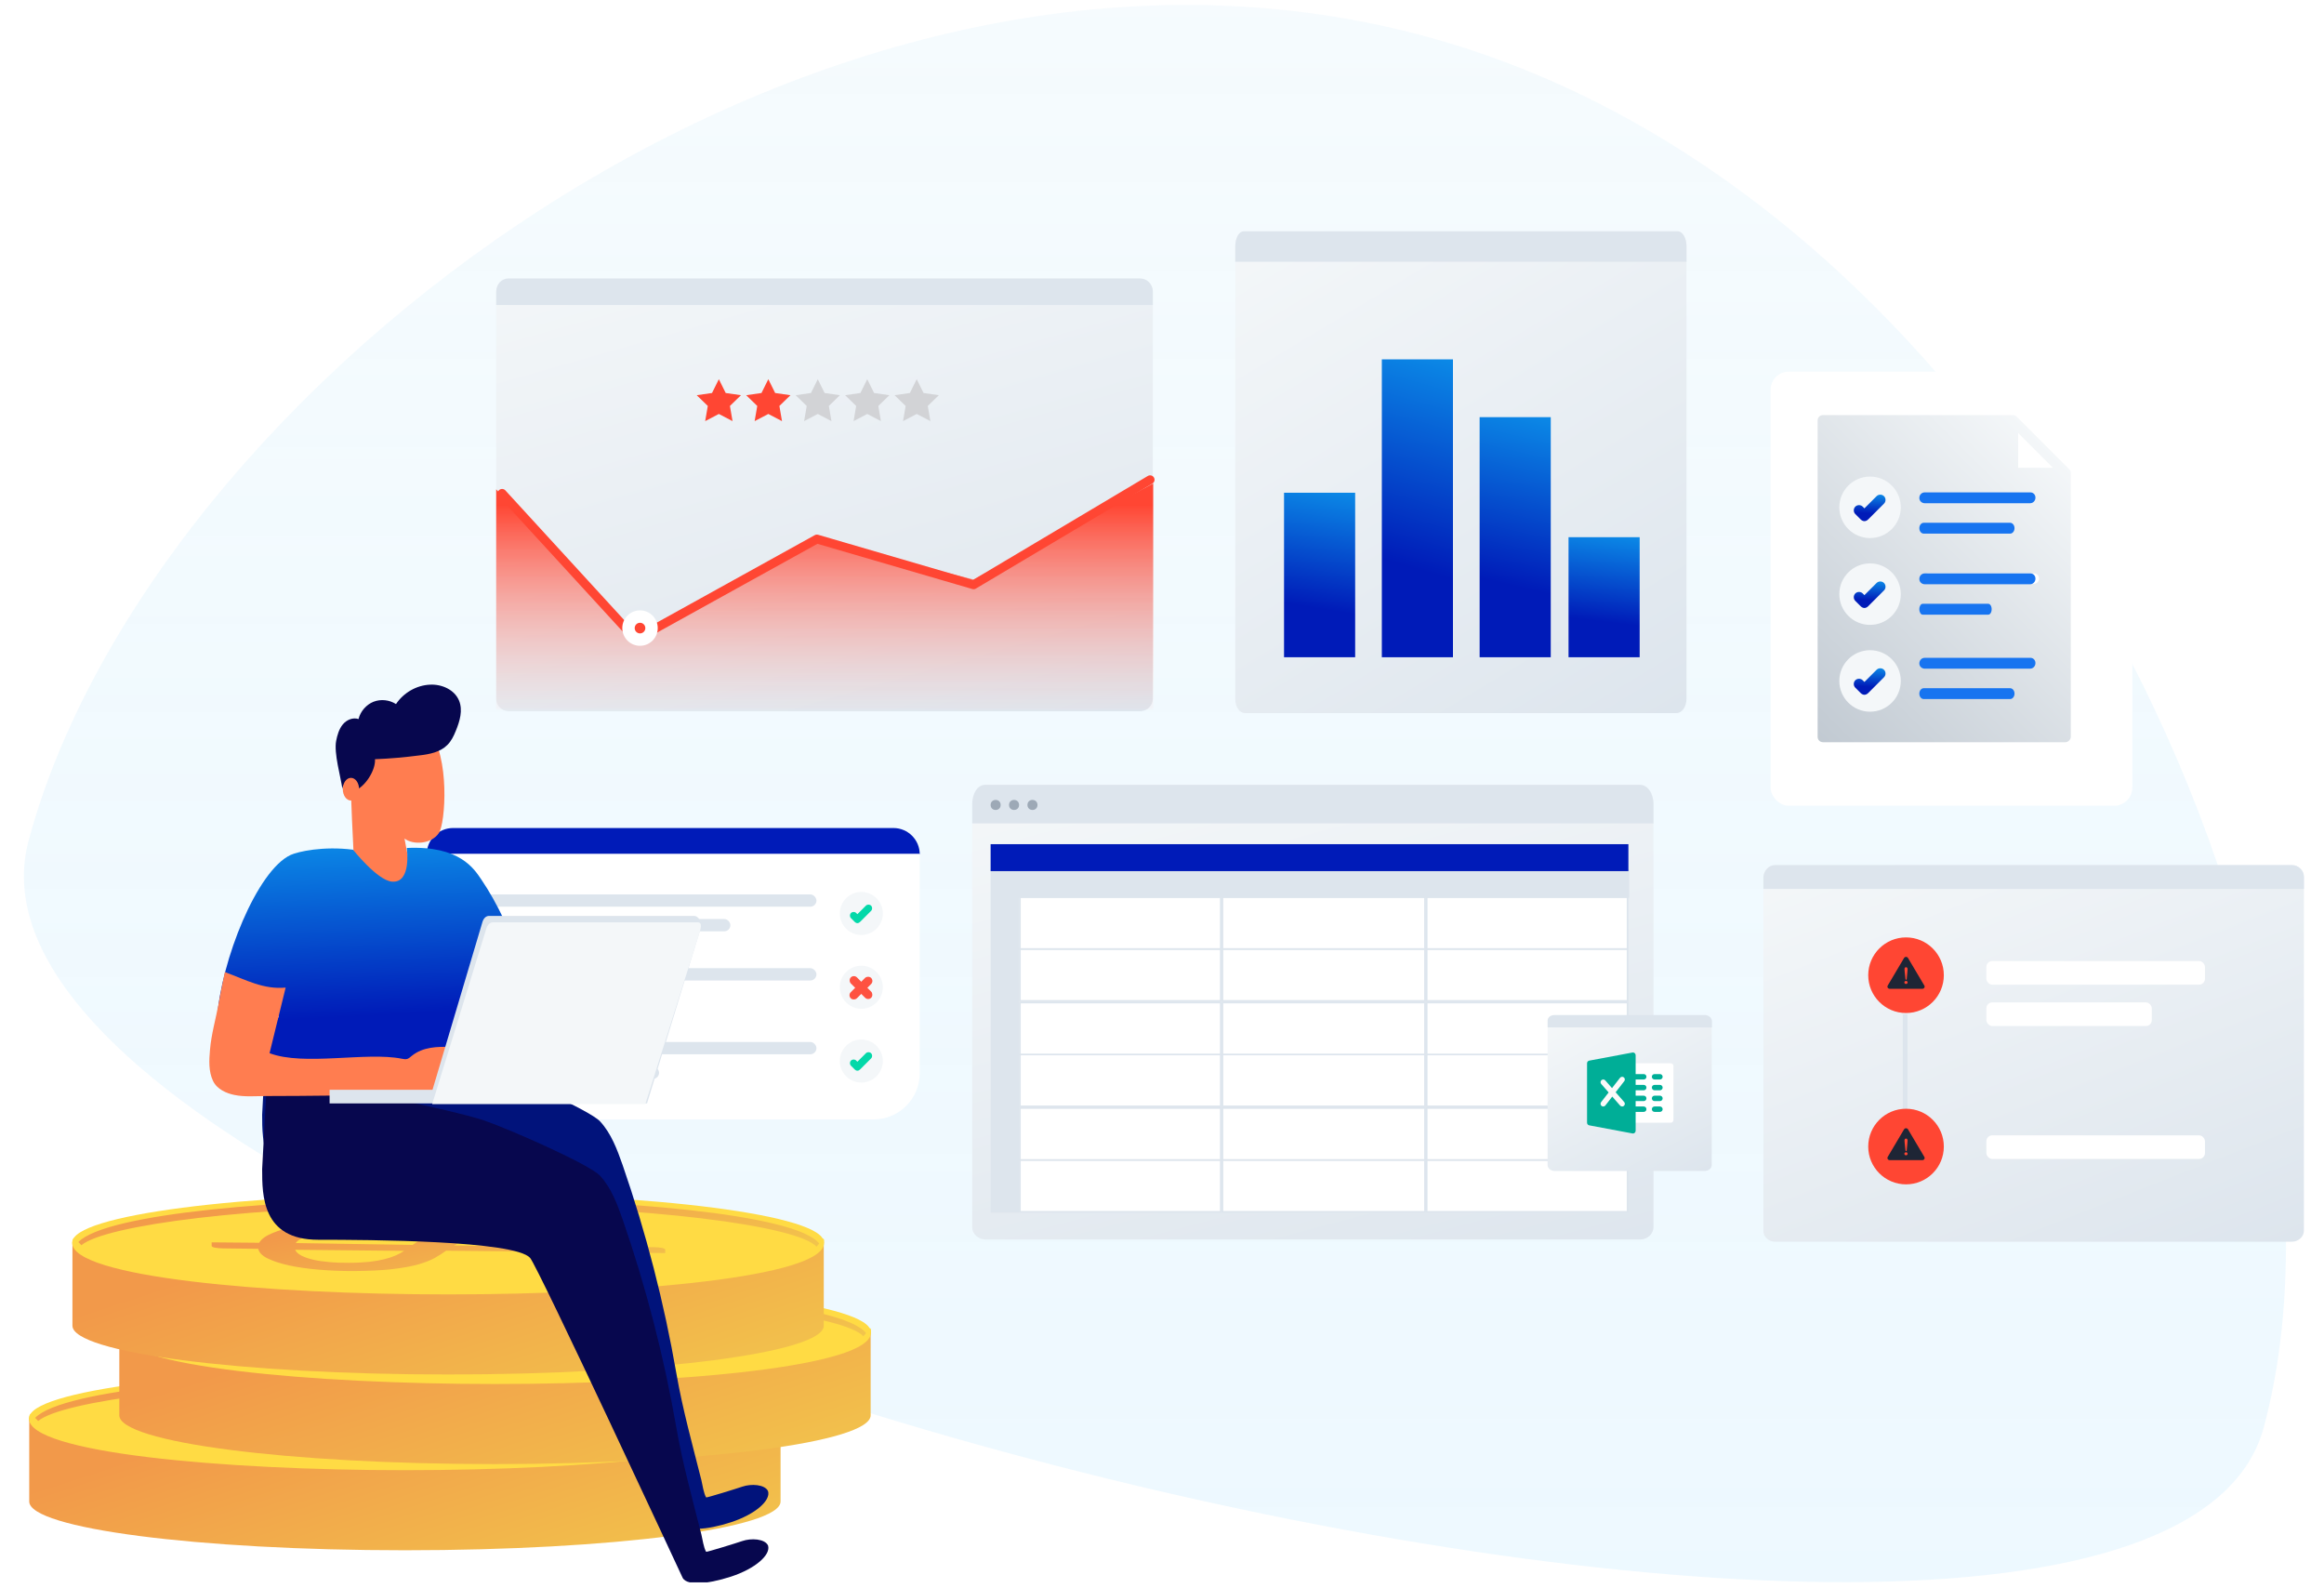<svg width="382" height="261" viewBox="0 0 382 261" fill="none" xmlns="http://www.w3.org/2000/svg">
<g clip-path="url(#clip0_3803_2071)">
<path opacity="0.7" fill-rule="evenodd" clip-rule="evenodd" d="M372.1 234.573C391.278 163.261 333.407 32.429 233.73 5.818C134.053 -20.793 24.681 63.86 4.715 138.101C-15.25 212.342 352.922 305.886 372.1 234.573Z" fill="url(#paint0_linear_3803_2071)"/>
<g clip-path="url(#clip1_3803_2071)">
<path d="M83.65 116.891H187.405C188.523 116.891 189.492 115.995 189.492 114.801V47.902C189.492 46.783 188.597 45.812 187.405 45.812H83.65C82.532 45.812 81.564 46.708 81.564 47.902V114.876C81.564 115.995 82.532 116.891 83.65 116.891Z" fill="url(#paint1_linear_3803_2071)"/>
<path d="M83.582 45.764H187.399C188.52 45.764 189.492 46.7 189.492 47.949V50.133H81.564V47.949C81.564 46.7 82.46 45.764 83.582 45.764Z" fill="#DDE5ED"/>
<path fill-rule="evenodd" clip-rule="evenodd" d="M118.16 68.033L115.912 69.21L116.341 66.717L114.522 64.951L117.036 64.588L118.16 62.32L119.284 64.588L121.798 64.951L119.979 66.717L120.409 69.21L118.16 68.033Z" fill="#FF4633"/>
<path fill-rule="evenodd" clip-rule="evenodd" d="M126.29 68.033L124.042 69.21L124.472 66.717L122.653 64.951L125.166 64.588L126.29 62.32L127.415 64.588L129.928 64.951L128.109 66.717L128.539 69.21L126.29 68.033Z" fill="#FF4633"/>
<path fill-rule="evenodd" clip-rule="evenodd" d="M134.421 68.033L132.173 69.21L132.602 66.717L130.783 64.951L133.297 64.588L134.421 62.32L135.545 64.588L138.059 64.951L136.24 66.717L136.669 69.21L134.421 68.033Z" fill="#D2D3D6"/>
<path fill-rule="evenodd" clip-rule="evenodd" d="M142.551 68.033L140.303 69.21L140.732 66.717L138.913 64.951L141.427 64.588L142.551 62.32L143.675 64.588L146.189 64.951L144.37 66.717L144.799 69.21L142.551 68.033Z" fill="#D2D3D6"/>
<path fill-rule="evenodd" clip-rule="evenodd" d="M150.681 68.033L148.433 69.21L148.862 66.717L147.043 64.951L149.557 64.588L150.681 62.32L151.806 64.588L154.319 64.951L152.5 66.717L152.93 69.21L150.681 68.033Z" fill="#D2D3D6"/>
<path fill-rule="evenodd" clip-rule="evenodd" d="M81.558 80.422L104.454 104.697L133.857 88.539L160.021 95.239L189.555 79.462V116.656H81.558L81.558 80.422Z" fill="url(#paint2_linear_3803_2071)"/>
<path d="M82.529 81.085L104.508 105.065L134.275 88.588L160.03 96.105L189.044 78.847" stroke="#FF4633" stroke-width="1.457" stroke-linecap="round" stroke-linejoin="round"/>
<g clip-path="url(#clip2_3803_2071)">
<circle cx="105.2" cy="103.224" r="2.913" fill="white"/>
<circle cx="105.2" cy="103.224" r="0.874" fill="#FF4633"/>
<mask id="mask0_3803_2071" style="mask-type:alpha" maskUnits="userSpaceOnUse" x="104" y="102" width="3" height="3">
<circle cx="105.2" cy="103.224" r="0.874" fill="white"/>
</mask>
<g mask="url(#mask0_3803_2071)">
</g>
</g>
</g>
<path d="M291.791 204.066H376.753C377.799 204.066 378.696 203.244 378.696 202.273V144.005C378.696 143.034 377.799 142.212 376.753 142.212H291.791C290.745 142.212 289.848 143.034 289.848 144.005V202.273C289.848 203.319 290.745 204.066 291.791 204.066Z" fill="url(#paint3_linear_3803_2071)"/>
<path d="M291.797 142.164H376.747C377.796 142.164 378.696 143.071 378.696 144.13V146.096H289.848V144.13C289.923 143.071 290.748 142.164 291.797 142.164Z" fill="#DDE5ED"/>
<g clip-path="url(#clip3_3803_2071)">
<rect x="326.504" y="157.942" width="35.928" height="3.884" rx="0.971" fill="white"/>
<rect x="326.504" y="186.587" width="35.928" height="3.884" rx="0.971" fill="white"/>
<rect x="326.504" y="164.74" width="27.188" height="3.884" rx="0.971" fill="white"/>
<path d="M313.152 166.681V183.188" stroke="#DDE5ED" stroke-width="0.777"/>
<circle cx="313.298" cy="160.273" r="6.214" fill="#FF4633"/>
<path fill-rule="evenodd" clip-rule="evenodd" d="M316.308 161.973L313.622 157.442C313.482 157.202 313.115 157.202 312.974 157.442L310.288 161.973C310.148 162.213 310.325 162.505 310.613 162.505L315.984 162.505C316.265 162.505 316.449 162.213 316.308 161.973L316.308 161.973ZM313.311 158.956C313.396 158.956 313.464 158.997 313.506 159.084C313.537 159.149 313.555 159.219 313.555 159.301C313.555 159.353 313.543 159.511 313.519 159.774L313.408 160.921C313.402 160.985 313.372 161.02 313.31 161.02C313.249 161.02 313.219 160.985 313.212 160.921L313.084 159.774C313.059 159.535 313.047 159.383 313.047 159.313C313.041 159.079 313.127 158.956 313.311 158.956H313.311ZM313.482 161.634C313.427 161.681 313.36 161.71 313.286 161.71C313.213 161.71 313.152 161.687 313.103 161.634C313.054 161.587 313.023 161.529 313.023 161.464C313.023 161.388 313.048 161.33 313.103 161.283C313.158 161.236 313.225 161.213 313.298 161.213C313.372 161.213 313.433 161.236 313.482 161.283C313.531 161.33 313.555 161.388 313.555 161.458C313.568 161.523 313.537 161.587 313.482 161.634Z" fill="#1E2535"/>
<mask id="mask1_3803_2071" style="mask-type:alpha" maskUnits="userSpaceOnUse" x="310" y="157" width="7" height="6">
<path fill-rule="evenodd" clip-rule="evenodd" d="M316.308 161.973L313.622 157.442C313.482 157.202 313.115 157.202 312.974 157.442L310.288 161.973C310.148 162.213 310.325 162.505 310.613 162.505L315.984 162.505C316.265 162.505 316.449 162.213 316.308 161.973L316.308 161.973ZM313.311 158.956C313.396 158.956 313.464 158.997 313.506 159.084C313.537 159.149 313.555 159.219 313.555 159.301C313.555 159.353 313.543 159.511 313.519 159.774L313.408 160.921C313.402 160.985 313.372 161.02 313.31 161.02C313.249 161.02 313.219 160.985 313.212 160.921L313.084 159.774C313.059 159.535 313.047 159.383 313.047 159.313C313.041 159.079 313.127 158.956 313.311 158.956H313.311ZM313.482 161.634C313.427 161.681 313.36 161.71 313.286 161.71C313.213 161.71 313.152 161.687 313.103 161.634C313.054 161.587 313.023 161.529 313.023 161.464C313.023 161.388 313.048 161.33 313.103 161.283C313.158 161.236 313.225 161.213 313.298 161.213C313.372 161.213 313.433 161.236 313.482 161.283C313.531 161.33 313.555 161.388 313.555 161.458C313.568 161.523 313.537 161.587 313.482 161.634Z" fill="white"/>
</mask>
<g mask="url(#mask1_3803_2071)">
</g>
<circle cx="313.298" cy="188.432" r="6.214" fill="#FF4633"/>
<path fill-rule="evenodd" clip-rule="evenodd" d="M316.308 190.133L313.622 185.601C313.482 185.362 313.115 185.362 312.974 185.601L310.288 190.133C310.148 190.373 310.325 190.665 310.613 190.665L315.984 190.665C316.265 190.665 316.449 190.373 316.308 190.133L316.308 190.133ZM313.311 187.116C313.396 187.116 313.464 187.157 313.506 187.244C313.537 187.309 313.555 187.379 313.555 187.461C313.555 187.513 313.543 187.671 313.519 187.934L313.408 189.081C313.402 189.145 313.372 189.18 313.31 189.18C313.249 189.18 313.219 189.145 313.212 189.081L313.084 187.934C313.059 187.695 313.047 187.543 313.047 187.473C313.041 187.239 313.127 187.116 313.311 187.116H313.311ZM313.482 189.794C313.427 189.841 313.36 189.87 313.286 189.87C313.213 189.87 313.152 189.847 313.103 189.794C313.054 189.747 313.023 189.688 313.023 189.624C313.023 189.548 313.048 189.49 313.103 189.443C313.158 189.396 313.225 189.373 313.298 189.373C313.372 189.373 313.433 189.396 313.482 189.443C313.531 189.49 313.555 189.548 313.555 189.618C313.568 189.683 313.537 189.747 313.482 189.794Z" fill="#1E2535"/>
<mask id="mask2_3803_2071" style="mask-type:alpha" maskUnits="userSpaceOnUse" x="310" y="185" width="7" height="6">
<path fill-rule="evenodd" clip-rule="evenodd" d="M316.308 190.133L313.622 185.601C313.482 185.362 313.115 185.362 312.974 185.601L310.288 190.133C310.148 190.373 310.325 190.665 310.613 190.665L315.984 190.665C316.265 190.665 316.449 190.373 316.308 190.133L316.308 190.133ZM313.311 187.116C313.396 187.116 313.464 187.157 313.506 187.244C313.537 187.309 313.555 187.379 313.555 187.461C313.555 187.513 313.543 187.671 313.519 187.934L313.408 189.081C313.402 189.145 313.372 189.18 313.31 189.18C313.249 189.18 313.219 189.145 313.212 189.081L313.084 187.934C313.059 187.695 313.047 187.543 313.047 187.473C313.041 187.239 313.127 187.116 313.311 187.116H313.311ZM313.482 189.794C313.427 189.841 313.36 189.87 313.286 189.87C313.213 189.87 313.152 189.847 313.103 189.794C313.054 189.747 313.023 189.688 313.023 189.624C313.023 189.548 313.048 189.49 313.103 189.443C313.158 189.396 313.225 189.373 313.298 189.373C313.372 189.373 313.433 189.396 313.482 189.443C313.531 189.49 313.555 189.548 313.555 189.618C313.568 189.683 313.537 189.747 313.482 189.794Z" fill="white"/>
</mask>
<g mask="url(#mask2_3803_2071)">
</g>
</g>
<path d="M204.662 117.194H275.589C276.462 117.194 277.211 116.142 277.211 114.899V40.307C277.211 39.064 276.462 38.012 275.589 38.012L204.662 38.012C203.788 38.012 203.04 39.064 203.04 40.307V114.899C203.04 116.238 203.788 117.194 204.662 117.194Z" fill="url(#paint4_linear_3803_2071)"/>
<rect x="211.059" y="80.98" width="11.691" height="27.035" fill="url(#paint5_linear_3803_2071)"/>
<rect x="227.134" y="59.06" width="11.691" height="48.956" fill="url(#paint6_linear_3803_2071)"/>
<rect x="243.209" y="68.559" width="11.691" height="39.457" fill="url(#paint7_linear_3803_2071)"/>
<rect x="257.823" y="88.287" width="11.691" height="19.729" fill="url(#paint8_linear_3803_2071)"/>
<path d="M204.427 38.012H275.772C276.543 38.012 277.211 39.086 277.211 40.517V43.023H203.04V40.517C203.04 39.086 203.656 38.012 204.427 38.012Z" fill="#DDE5ED"/>
<path d="M161.969 203.7H269.624C270.784 203.7 271.79 202.81 271.79 201.624V135.173H159.804V201.698C159.804 202.81 160.809 203.7 161.969 203.7Z" fill="url(#paint9_linear_3803_2071)"/>
<path d="M161.897 128.988H269.618C270.781 128.988 271.79 130.344 271.79 132.152V135.316H159.803V132.152C159.803 130.344 160.734 128.988 161.897 128.988Z" fill="#DDE5ED"/>
<circle cx="163.656" cy="132.29" r="0.825" fill="#9DA9B6"/>
<circle cx="166.682" cy="132.29" r="0.825" fill="#9DA9B6"/>
<circle cx="169.709" cy="132.29" r="0.825" fill="#9DA9B6"/>
<rect x="167.643" y="190.628" width="33.022" height="8.533" fill="white" stroke="#DDE5ED" stroke-width="0.271"/>
<rect x="200.937" y="190.628" width="33.297" height="8.533" fill="white" stroke="#DDE5ED" stroke-width="0.271"/>
<rect x="234.505" y="190.628" width="33.022" height="8.533" fill="white" stroke="#DDE5ED" stroke-width="0.271"/>
<rect x="167.643" y="182.098" width="33.022" height="8.533" fill="white" stroke="#DDE5ED" stroke-width="0.271"/>
<rect x="200.937" y="182.098" width="33.297" height="8.533" fill="white" stroke="#DDE5ED" stroke-width="0.271"/>
<rect x="234.505" y="182.098" width="33.022" height="8.533" fill="white" stroke="#DDE5ED" stroke-width="0.271"/>
<rect x="167.643" y="173.294" width="33.022" height="8.533" fill="white" stroke="#DDE5ED" stroke-width="0.271"/>
<rect x="200.937" y="173.294" width="33.297" height="8.533" fill="white" stroke="#DDE5ED" stroke-width="0.271"/>
<rect x="234.505" y="173.294" width="33.022" height="8.533" fill="white" stroke="#DDE5ED" stroke-width="0.271"/>
<rect x="167.643" y="164.764" width="33.022" height="8.533" fill="white" stroke="#DDE5ED" stroke-width="0.271"/>
<rect x="200.937" y="164.764" width="33.297" height="8.533" fill="white" stroke="#DDE5ED" stroke-width="0.271"/>
<rect x="234.505" y="164.764" width="33.022" height="8.533" fill="white" stroke="#DDE5ED" stroke-width="0.271"/>
<rect x="167.643" y="155.96" width="33.022" height="8.533" fill="white" stroke="#DDE5ED" stroke-width="0.271"/>
<rect x="200.937" y="155.96" width="33.297" height="8.533" fill="white" stroke="#DDE5ED" stroke-width="0.271"/>
<rect x="234.505" y="155.96" width="33.022" height="8.533" fill="white" stroke="#DDE5ED" stroke-width="0.271"/>
<rect x="167.644" y="147.43" width="33.022" height="8.533" fill="white" stroke="#DDE5ED" stroke-width="0.271"/>
<rect x="200.937" y="147.43" width="33.297" height="8.533" fill="white" stroke="#DDE5ED" stroke-width="0.271"/>
<rect x="234.505" y="147.43" width="33.022" height="8.533" fill="white" stroke="#DDE5ED" stroke-width="0.271"/>
<rect x="162.83" y="142.892" width="4.678" height="56.406" fill="#DDE5ED"/>
<rect x="267.8" y="142.892" width="4.678" height="104.832" transform="rotate(90 267.8 142.892)" fill="#DDE5ED"/>
<rect x="162.83" y="138.738" width="104.832" height="4.429" fill="#001BB8"/>
<path d="M255.521 192.442H280.222C280.835 192.442 281.36 192.004 281.36 191.487V168.996C281.36 168.478 280.835 168.04 280.222 168.04H255.521C254.908 168.04 254.383 168.478 254.383 168.996V191.487C254.383 192.004 254.908 192.442 255.521 192.442Z" fill="url(#paint10_linear_3803_2071)"/>
<path d="M255.489 166.82H280.25C280.868 166.82 281.398 167.289 281.398 167.837V168.854H254.385V167.837C254.341 167.25 254.827 166.82 255.489 166.82Z" fill="#DDE5ED"/>
<path d="M274.623 184.51H268.41C268.165 184.51 267.966 184.311 267.966 184.066C267.966 183.821 267.966 175.436 267.966 175.191C267.966 174.946 268.165 174.747 268.41 174.747H274.623C274.868 174.747 275.067 174.946 275.067 175.191V184.066C275.067 184.311 274.868 184.51 274.623 184.51Z" fill="white"/>
<path d="M270.185 177.409H268.41C268.165 177.409 267.967 177.21 267.967 176.965C267.967 176.72 268.165 176.521 268.41 176.521H270.185C270.43 176.521 270.629 176.72 270.629 176.965C270.629 177.21 270.43 177.409 270.185 177.409Z" fill="#00AE97"/>
<path d="M270.185 179.184H268.41C268.165 179.184 267.966 178.985 267.966 178.74C267.966 178.495 268.165 178.297 268.41 178.297H270.185C270.43 178.297 270.629 178.495 270.629 178.74C270.629 178.985 270.43 179.184 270.185 179.184Z" fill="#00AE97"/>
<path d="M270.185 180.959H268.41C268.165 180.959 267.966 180.76 267.966 180.515C267.966 180.271 268.165 180.072 268.41 180.072H270.185C270.43 180.072 270.629 180.271 270.629 180.515C270.629 180.76 270.43 180.959 270.185 180.959Z" fill="#00AE97"/>
<path d="M270.185 182.734H268.41C268.165 182.734 267.966 182.536 267.966 182.291C267.966 182.046 268.165 181.847 268.41 181.847H270.185C270.43 181.847 270.629 182.046 270.629 182.291C270.629 182.536 270.43 182.734 270.185 182.734Z" fill="#00AE97"/>
<path d="M272.848 177.409H271.96C271.715 177.409 271.516 177.21 271.516 176.965C271.516 176.72 271.715 176.521 271.96 176.521H272.848C273.093 176.521 273.292 176.72 273.292 176.965C273.292 177.21 273.093 177.409 272.848 177.409Z" fill="#00AE97"/>
<path d="M272.848 179.184H271.96C271.715 179.184 271.516 178.985 271.516 178.74C271.516 178.495 271.715 178.297 271.96 178.297H272.848C273.093 178.297 273.292 178.495 273.292 178.74C273.292 178.985 273.093 179.184 272.848 179.184Z" fill="#00AE97"/>
<path d="M272.848 180.959H271.96C271.715 180.959 271.516 180.76 271.516 180.515C271.516 180.271 271.715 180.072 271.96 180.072H272.848C273.093 180.072 273.292 180.271 273.292 180.515C273.292 180.76 273.093 180.959 272.848 180.959Z" fill="#00AE97"/>
<path d="M272.848 182.734H271.96C271.715 182.734 271.516 182.536 271.516 182.291C271.516 182.046 271.715 181.847 271.96 181.847H272.848C273.093 181.847 273.292 182.046 273.292 182.291C273.292 182.536 273.093 182.734 272.848 182.734Z" fill="#00AE97"/>
<path d="M268.693 173.074C268.592 172.99 268.456 172.953 268.329 172.98L261.228 174.311C261.018 174.35 260.866 174.533 260.866 174.747V184.51C260.866 184.723 261.018 184.907 261.228 184.946L268.329 186.277C268.355 186.282 268.383 186.285 268.41 186.285C268.513 186.285 268.613 186.249 268.693 186.183C268.795 186.099 268.854 185.973 268.854 185.841V173.416C268.854 173.283 268.795 173.158 268.693 173.074Z" fill="#00AE97"/>
<path d="M266.969 181.112L265.566 179.508L266.985 177.683C267.136 177.49 267.1 177.211 266.908 177.06C266.715 176.909 266.436 176.945 266.285 177.137L264.97 178.827L263.862 177.562C263.7 177.375 263.42 177.358 263.237 177.52C263.052 177.682 263.033 177.962 263.195 178.146L264.415 179.541L263.178 181.131C263.027 181.325 263.063 181.604 263.255 181.754C263.337 181.817 263.434 181.848 263.529 181.848C263.661 181.848 263.791 181.789 263.879 181.676L265.011 180.221L266.301 181.695C266.389 181.796 266.512 181.848 266.635 181.848C266.739 181.848 266.843 181.811 266.927 181.738C267.112 181.576 267.13 181.296 266.969 181.112Z" fill="#FAFAFA"/>
<g filter="url(#filter0_d_3803_2071)">
<rect x="289.848" y="59.298" width="59.45" height="71.34" rx="2.972" fill="white"/>
</g>
<g clip-path="url(#clip4_3803_2071)">
<path d="M334.332 80.367H316.965C316.466 80.367 316.077 80.755 316.077 81.254C316.077 81.754 316.521 82.087 316.965 82.087H334.277C334.776 82.087 335.165 81.698 335.165 81.199C335.165 80.699 334.776 80.367 334.332 80.367ZM334.332 80.367H316.965C316.466 80.367 316.077 80.755 316.077 81.254C316.077 81.754 316.521 82.087 316.965 82.087H334.277C334.776 82.087 335.165 81.698 335.165 81.199C335.165 80.699 334.776 80.367 334.332 80.367ZM334.332 94.238H316.965C316.466 94.238 316.077 94.627 316.077 95.126C316.077 95.625 316.521 95.958 316.965 95.958H334.277C334.776 95.958 335.165 95.57 335.165 95.07C335.165 94.571 334.776 94.238 334.332 94.238ZM340.325 77.426C340.38 77.537 340.38 77.648 340.38 77.759V121.094C340.38 121.316 340.269 121.538 340.103 121.704C339.937 121.87 339.715 121.981 339.493 121.981H299.653C299.154 121.981 298.766 121.593 298.766 121.094V69.103C298.766 68.603 299.154 68.215 299.653 68.215H330.837C330.948 68.215 331.059 68.215 331.17 68.27C331.281 68.326 331.392 68.381 331.447 68.437L340.103 77.093C340.214 77.204 340.269 77.315 340.325 77.426ZM331.725 76.871H337.44L331.725 71.156V76.871Z" fill="url(#paint11_linear_3803_2071)"/>
<path d="M333.738 94.237H316.371C315.871 94.237 315.483 94.64 315.483 95.158C315.483 95.676 315.927 96.021 316.371 96.021H333.682C334.182 96.021 334.57 95.618 334.57 95.1C334.57 94.583 334.182 94.237 333.738 94.237Z" fill="#1774F0"/>
<path d="M333.738 80.921H316.371C315.871 80.921 315.483 81.324 315.483 81.842C315.483 82.36 315.927 82.705 316.371 82.705H333.682C334.182 82.705 334.57 82.302 334.57 81.784C334.57 81.267 334.182 80.921 333.738 80.921Z" fill="#1774F0"/>
<path d="M330.409 85.916H316.204C315.816 85.916 315.483 86.306 315.483 86.808C315.483 87.309 315.816 87.7 316.204 87.7H330.409C330.797 87.7 331.13 87.309 331.13 86.808C331.13 86.306 330.797 85.916 330.409 85.916Z" fill="#1774F0"/>
<path d="M326.825 99.233H316.031C315.736 99.233 315.483 99.623 315.483 100.125C315.483 100.626 315.736 101.017 316.031 101.017H326.825C327.12 101.017 327.373 100.626 327.373 100.125C327.373 99.623 327.12 99.233 326.825 99.233Z" fill="#1774F0"/>
<path d="M333.738 108.11H316.371C315.871 108.11 315.483 108.513 315.483 109.031C315.483 109.549 315.927 109.894 316.371 109.894H333.682C334.182 109.894 334.57 109.491 334.57 108.973C334.57 108.456 334.182 108.11 333.738 108.11Z" fill="#1774F0"/>
<path d="M330.409 113.104H316.204C315.816 113.104 315.483 113.494 315.483 113.996C315.483 114.497 315.816 114.888 316.204 114.888H330.409C330.797 114.888 331.13 114.497 331.13 113.996C331.13 113.494 330.797 113.104 330.409 113.104Z" fill="#1774F0"/>
<circle cx="307.386" cy="83.376" r="5.053" fill="#F4F7F9"/>
<path d="M305.848 85.373C306.015 85.54 306.237 85.651 306.459 85.651C306.681 85.651 306.903 85.54 307.069 85.373L309.677 82.766C310.01 82.433 310.01 81.878 309.677 81.545C309.344 81.212 308.789 81.212 308.456 81.545L306.459 83.542L306.181 83.265C305.848 82.932 305.293 82.932 304.961 83.265C304.628 83.598 304.628 84.153 304.961 84.486L305.848 85.373Z" fill="url(#paint12_linear_3803_2071)"/>
<ellipse cx="307.386" cy="97.644" rx="5.053" ry="5.053" fill="#F4F7F9"/>
<path d="M305.848 99.641C306.015 99.808 306.236 99.919 306.458 99.919C306.68 99.919 306.902 99.808 307.069 99.641L309.677 97.033C310.01 96.701 310.01 96.146 309.677 95.813C309.344 95.48 308.789 95.48 308.456 95.813L306.458 97.81L306.181 97.533C305.848 97.2 305.293 97.2 304.96 97.533C304.627 97.866 304.627 98.421 304.96 98.754L305.848 99.641Z" fill="url(#paint13_linear_3803_2071)"/>
<ellipse cx="307.386" cy="111.911" rx="5.053" ry="5.053" fill="#F4F7F9"/>
<path d="M305.848 113.908C306.015 114.075 306.236 114.186 306.458 114.186C306.68 114.186 306.902 114.075 307.069 113.908L309.677 111.3C310.01 110.967 310.01 110.413 309.677 110.08C309.344 109.747 308.789 109.747 308.456 110.08L306.458 112.077L306.181 111.8C305.848 111.467 305.293 111.467 304.96 111.8C304.627 112.133 304.627 112.687 304.96 113.02L305.848 113.908Z" fill="url(#paint14_linear_3803_2071)"/>
</g>
<path d="M151.178 140.405C151.178 138.017 149.242 136.082 146.855 136.082H74.463C72.076 136.082 70.141 138.017 70.141 140.405H151.178Z" fill="#001BB8"/>
<path d="M151.178 140.326H70.141V176.374C70.141 180.573 73.544 183.977 77.743 183.977H143.575C147.774 183.977 151.178 180.573 151.178 176.374V140.326Z" fill="white"/>
<rect x="79.638" y="151.036" width="40.417" height="2.021" rx="1.01" fill="#DDE5ED"/>
<rect x="79.638" y="146.994" width="54.564" height="2.021" rx="1.01" fill="#DDE5ED"/>
<ellipse cx="141.579" cy="150.126" rx="3.537" ry="3.537" fill="#F4F7F9"/>
<path d="M140.502 151.524C140.619 151.64 140.774 151.718 140.93 151.718C141.085 151.718 141.24 151.64 141.357 151.524L143.182 149.699C143.415 149.466 143.415 149.077 143.182 148.844C142.949 148.611 142.56 148.611 142.327 148.844L140.93 150.242L140.735 150.048C140.502 149.815 140.114 149.815 139.881 150.048C139.648 150.281 139.648 150.67 139.881 150.903L140.502 151.524Z" fill="#03D8A9"/>
<rect x="79.638" y="163.161" width="21.219" height="2.021" rx="1.01" fill="#DDE5ED"/>
<rect x="79.638" y="159.12" width="54.564" height="2.021" rx="1.01" fill="#DDE5ED"/>
<ellipse rx="3.537" ry="3.537" transform="matrix(-1 0 0 1 141.578 162.251)" fill="#F4F7F9"/>
<rect width="1.415" height="4.733" rx="0.707" transform="matrix(-0.707 0.707 0.707 0.707 140.354 160.13)" fill="#FE5241"/>
<rect width="1.415" height="4.733" rx="0.707" transform="matrix(0.707 0.707 0.707 -0.707 139.343 163.565)" fill="#FE5241"/>
<rect x="79.638" y="175.287" width="28.696" height="2.021" rx="1.01" fill="#DDE5ED"/>
<rect x="79.638" y="171.245" width="54.564" height="2.021" rx="1.01" fill="#DDE5ED"/>
<ellipse cx="141.578" cy="174.377" rx="3.537" ry="3.537" fill="#F4F7F9"/>
<path d="M140.502 175.775C140.619 175.892 140.774 175.969 140.929 175.969C141.085 175.969 141.24 175.892 141.357 175.775L143.182 173.95C143.415 173.717 143.415 173.329 143.182 173.096C142.949 172.863 142.56 172.863 142.327 173.096L140.929 174.494L140.735 174.3C140.502 174.067 140.114 174.067 139.881 174.3C139.648 174.533 139.648 174.921 139.881 175.154L140.502 175.775Z" fill="#03D8A9"/>
<path d="M4.805 233.044V246.768C4.805 251.192 32.444 254.781 66.554 254.781C100.663 254.781 128.303 251.192 128.303 246.768V233.044H4.805Z" fill="url(#paint15_linear_3803_2071)"/>
<path d="M128.304 233.044C128.304 237.468 100.665 241.057 66.555 241.057C32.446 241.057 4.806 237.468 4.806 233.044C4.806 228.619 32.446 225.03 66.555 225.03C100.665 225.03 128.304 228.619 128.304 233.044Z" fill="url(#paint16_linear_3803_2071)"/>
<path d="M66.554 241.621C36.345 241.621 4.76 238.732 4.76 233.156C4.76 232.84 4.873 232.321 5.166 232.321C5.482 232.321 5.346 232.75 5.346 233.043C5.346 236.587 30.483 240.515 66.554 240.515C102.625 240.515 127.762 236.587 127.762 233.043C127.762 232.727 127.807 232.457 128.122 232.457C128.438 232.457 128.348 232.863 128.348 233.179C128.348 238.754 96.763 241.621 66.554 241.621Z" fill="url(#paint17_linear_3803_2071)"/>
<path d="M60.715 233.495C61.323 233.066 61.955 232.66 62.654 232.253C63.33 231.847 64.232 231.486 65.314 231.147C66.396 230.809 67.749 230.56 69.394 230.335C71.017 230.132 73.069 230.019 75.481 229.996C77.871 229.974 80.103 230.064 82.199 230.222C84.296 230.38 86.145 230.628 87.723 230.944C89.301 231.26 90.608 231.667 91.6 232.141C92.592 232.615 93.178 233.179 93.381 233.788L100.325 233.856C100.821 233.856 101.272 233.901 101.655 233.969C102.038 234.059 102.241 234.15 102.241 234.262V234.827L93.291 234.736C92.975 235.436 92.186 236.091 90.901 236.655C89.616 237.242 87.993 237.739 86.009 238.167L82.763 237.716C82.47 237.671 82.222 237.626 82.041 237.535C81.861 237.468 81.771 237.4 81.771 237.31C81.771 237.197 82.019 237.084 82.515 236.926C83.011 236.791 83.597 236.61 84.228 236.407C84.86 236.204 85.491 235.955 86.1 235.662C86.708 235.368 87.114 235.03 87.317 234.646L66.216 234.443C65.652 234.849 65.043 235.256 64.344 235.639C63.645 236.023 62.744 236.384 61.617 236.7C60.489 237.016 59.069 237.265 57.378 237.468C55.687 237.671 53.546 237.761 50.976 237.784C49.037 237.784 47.166 237.716 45.317 237.558C43.468 237.4 41.845 237.174 40.402 236.858C38.982 236.542 37.81 236.159 36.885 235.707C35.961 235.256 35.465 234.714 35.352 234.127L29.626 234.059C29.13 234.059 28.679 234.014 28.273 233.946C27.868 233.879 27.687 233.766 27.687 233.63V233.066L35.51 233.134C35.848 232.524 36.57 232.005 37.652 231.554C38.734 231.102 40.064 230.696 41.62 230.357L44.235 230.718C45.024 230.831 45.43 230.967 45.43 231.102C45.43 231.193 45.272 231.283 44.934 231.396C44.596 231.509 44.212 231.667 43.761 231.825C43.31 231.983 42.882 232.186 42.454 232.411C42.026 232.637 41.71 232.885 41.507 233.179L60.715 233.495ZM41.417 234.285C41.575 234.669 41.935 234.985 42.454 235.256C42.995 235.526 43.649 235.752 44.438 235.933C45.227 236.113 46.129 236.226 47.12 236.317C48.112 236.407 49.15 236.429 50.254 236.429C51.517 236.429 52.621 236.362 53.568 236.271C54.515 236.159 55.327 236.023 56.048 235.842C56.77 235.662 57.378 235.459 57.919 235.233C58.438 235.007 58.911 234.736 59.34 234.466L41.417 234.285ZM87.339 233.766C87.182 233.382 86.798 233.043 86.212 232.773C85.626 232.479 84.86 232.253 83.935 232.05C83.011 231.847 81.929 231.712 80.689 231.621C79.449 231.531 78.096 231.486 76.608 231.486C75.278 231.486 74.151 231.554 73.204 231.667C72.257 231.779 71.423 231.937 70.724 232.118C70.025 232.299 69.417 232.524 68.943 232.773C68.447 233.021 67.996 233.292 67.568 233.585L87.339 233.766Z" fill="url(#paint18_linear_3803_2071)"/>
<path d="M66.554 225.888C39.028 225.888 10.351 228.303 5.775 233.021C5.955 233.179 6.113 233.359 6.271 233.54C10.126 230.289 33.82 226.994 66.554 226.994C100.145 226.994 124.2 230.447 127.108 233.788C127.243 233.608 127.401 233.427 127.559 233.269C123.794 228.416 94.577 225.888 66.554 225.888Z" fill="url(#paint19_linear_3803_2071)"/>
<path d="M19.612 218.88V232.605C19.612 237.029 47.251 240.618 81.361 240.618C115.47 240.618 143.11 237.029 143.11 232.605V218.88H19.612Z" fill="url(#paint20_linear_3803_2071)"/>
<path d="M143.111 218.881C143.111 223.305 115.471 226.894 81.362 226.894C47.252 226.894 19.613 223.305 19.613 218.881C19.613 214.456 47.252 210.867 81.362 210.867C115.471 210.867 143.111 214.456 143.111 218.881Z" fill="url(#paint21_linear_3803_2071)"/>
<path d="M81.361 227.458C51.152 227.458 19.567 224.569 19.567 218.993C19.567 218.677 19.68 218.158 19.973 218.158C20.288 218.158 20.153 218.587 20.153 218.88C20.153 222.424 45.29 226.352 81.361 226.352C117.432 226.352 142.568 222.424 142.568 218.88C142.568 218.564 142.614 218.294 142.929 218.294C143.245 218.294 143.155 218.7 143.155 219.016C143.155 224.591 111.57 227.458 81.361 227.458Z" fill="url(#paint22_linear_3803_2071)"/>
<path d="M75.522 219.332C76.13 218.903 76.761 218.497 77.46 218.09C78.137 217.684 79.038 217.323 80.121 216.984C81.203 216.646 82.555 216.397 84.201 216.172C85.824 215.969 87.876 215.856 90.288 215.833C92.678 215.811 94.91 215.901 97.006 216.059C99.103 216.217 100.951 216.465 102.53 216.781C104.108 217.097 105.415 217.504 106.407 217.978C107.399 218.452 107.985 219.016 108.188 219.625L115.132 219.693C115.628 219.693 116.079 219.738 116.462 219.806C116.845 219.896 117.048 219.987 117.048 220.099V220.664L108.098 220.573C107.782 221.273 106.993 221.928 105.708 222.492C104.423 223.079 102.8 223.576 100.816 224.004L97.57 223.553C97.277 223.508 97.029 223.463 96.848 223.372C96.668 223.305 96.578 223.237 96.578 223.147C96.578 223.034 96.826 222.921 97.322 222.763C97.818 222.628 98.404 222.447 99.035 222.244C99.666 222.041 100.298 221.792 100.906 221.499C101.515 221.205 101.921 220.867 102.124 220.483L81.022 220.28C80.459 220.686 79.85 221.093 79.151 221.476C78.452 221.86 77.55 222.221 76.423 222.537C75.296 222.853 73.876 223.102 72.185 223.305C70.494 223.508 68.352 223.598 65.782 223.621C63.844 223.621 61.972 223.553 60.124 223.395C58.275 223.237 56.652 223.011 55.209 222.695C53.789 222.379 52.617 221.995 51.692 221.544C50.768 221.093 50.272 220.551 50.159 219.964L44.433 219.896C43.937 219.896 43.486 219.851 43.08 219.783C42.675 219.716 42.494 219.603 42.494 219.467V218.903L50.317 218.971C50.655 218.361 51.377 217.842 52.459 217.391C53.541 216.939 54.871 216.533 56.426 216.194L59.042 216.555C59.831 216.668 60.236 216.804 60.236 216.939C60.236 217.029 60.079 217.12 59.74 217.233C59.402 217.346 59.019 217.504 58.568 217.662C58.117 217.82 57.689 218.023 57.261 218.248C56.832 218.474 56.517 218.722 56.314 219.016L75.522 219.332ZM56.224 220.122C56.382 220.506 56.742 220.822 57.261 221.093C57.802 221.363 58.456 221.589 59.245 221.77C60.034 221.95 60.935 222.063 61.927 222.153C62.919 222.244 63.956 222.266 65.061 222.266C66.323 222.266 67.428 222.199 68.375 222.108C69.322 221.995 70.133 221.86 70.855 221.679C71.576 221.499 72.185 221.296 72.726 221.07C73.245 220.844 73.718 220.573 74.146 220.303L56.224 220.122ZM102.146 219.603C101.988 219.219 101.605 218.88 101.019 218.61C100.433 218.316 99.666 218.09 98.742 217.887C97.818 217.684 96.736 217.549 95.496 217.458C94.256 217.368 92.903 217.323 91.415 217.323C90.085 217.323 88.958 217.391 88.011 217.504C87.064 217.616 86.23 217.774 85.531 217.955C84.832 218.136 84.224 218.361 83.75 218.61C83.254 218.858 82.803 219.129 82.375 219.422L102.146 219.603Z" fill="url(#paint23_linear_3803_2071)"/>
<path d="M81.361 211.725C53.834 211.725 25.158 214.14 20.581 218.858C20.762 219.016 20.92 219.196 21.078 219.377C24.933 216.126 48.627 212.831 81.361 212.831C114.952 212.831 139.006 216.284 141.915 219.625C142.05 219.444 142.208 219.264 142.366 219.106C138.601 214.253 109.383 211.725 81.361 211.725Z" fill="url(#paint24_linear_3803_2071)"/>
<path d="M11.907 204.154V217.878C11.907 222.302 39.546 225.891 73.656 225.891C107.765 225.891 135.404 222.302 135.404 217.878V204.154H11.907Z" fill="url(#paint25_linear_3803_2071)"/>
<path d="M135.405 204.154C135.405 208.578 107.766 212.167 73.657 212.167C39.547 212.167 11.908 208.578 11.908 204.154C11.908 199.729 39.547 196.14 73.657 196.14C107.766 196.14 135.405 199.729 135.405 204.154Z" fill="url(#paint26_linear_3803_2071)"/>
<path d="M73.656 212.731C43.446 212.731 11.862 209.842 11.862 204.266C11.862 203.95 11.975 203.431 12.268 203.431C12.583 203.431 12.448 203.86 12.448 204.154C12.448 207.698 37.585 211.625 73.656 211.625C109.726 211.625 134.863 207.698 134.863 204.154C134.863 203.838 134.908 203.567 135.224 203.567C135.54 203.567 135.449 203.973 135.449 204.289C135.449 209.864 103.865 212.731 73.656 212.731Z" fill="url(#paint27_linear_3803_2071)"/>
<path d="M67.816 204.605C68.425 204.176 69.056 203.77 69.755 203.364C70.431 202.957 71.333 202.596 72.415 202.258C73.498 201.919 74.85 201.671 76.496 201.445C78.119 201.242 80.171 201.129 82.583 201.106C84.973 201.084 87.204 201.174 89.301 201.332C91.398 201.49 93.246 201.738 94.824 202.054C96.403 202.37 97.71 202.777 98.702 203.251C99.694 203.725 100.28 204.289 100.483 204.899L107.427 204.966C107.923 204.966 108.373 205.011 108.757 205.079C109.14 205.169 109.343 205.26 109.343 205.373V205.937L100.393 205.847C100.077 206.546 99.288 207.201 98.003 207.765C96.718 208.352 95.095 208.849 93.111 209.278L89.865 208.826C89.572 208.781 89.324 208.736 89.143 208.646C88.963 208.578 88.873 208.51 88.873 208.42C88.873 208.307 89.121 208.194 89.617 208.036C90.113 207.901 90.699 207.72 91.33 207.517C91.961 207.314 92.593 207.066 93.201 206.772C93.81 206.479 94.216 206.14 94.419 205.756L73.317 205.553C72.754 205.959 72.145 206.366 71.446 206.75C70.747 207.133 69.845 207.494 68.718 207.81C67.591 208.126 66.171 208.375 64.48 208.578C62.789 208.781 60.647 208.871 58.077 208.894C56.139 208.894 54.267 208.826 52.419 208.668C50.57 208.51 48.947 208.284 47.504 207.968C46.084 207.652 44.911 207.269 43.987 206.817C43.063 206.366 42.567 205.824 42.454 205.237L36.728 205.169C36.232 205.169 35.781 205.124 35.375 205.057C34.969 204.989 34.789 204.876 34.789 204.741V204.176L42.612 204.244C42.95 203.634 43.672 203.115 44.754 202.664C45.836 202.212 47.166 201.806 48.721 201.468L51.337 201.829C52.126 201.942 52.531 202.077 52.531 202.212C52.531 202.303 52.374 202.393 52.035 202.506C51.697 202.619 51.314 202.777 50.863 202.935C50.412 203.093 49.984 203.296 49.556 203.522C49.127 203.747 48.812 203.996 48.609 204.289L67.816 204.605ZM48.519 205.395C48.676 205.779 49.037 206.095 49.556 206.366C50.097 206.637 50.75 206.862 51.539 207.043C52.328 207.224 53.23 207.336 54.222 207.427C55.214 207.517 56.251 207.54 57.356 207.54C58.618 207.54 59.723 207.472 60.67 207.382C61.617 207.269 62.428 207.133 63.15 206.953C63.871 206.772 64.48 206.569 65.021 206.343C65.539 206.117 66.013 205.847 66.441 205.576L48.519 205.395ZM94.441 204.876C94.283 204.492 93.9 204.154 93.314 203.883C92.728 203.589 91.961 203.364 91.037 203.16C90.113 202.957 89.031 202.822 87.791 202.732C86.551 202.641 85.198 202.596 83.71 202.596C82.38 202.596 81.253 202.664 80.306 202.777C79.359 202.89 78.525 203.048 77.826 203.228C77.127 203.409 76.519 203.634 76.045 203.883C75.549 204.131 75.098 204.402 74.67 204.695L94.441 204.876Z" fill="url(#paint28_linear_3803_2071)"/>
<path d="M73.656 196.998C46.129 196.998 17.453 199.413 12.876 204.131C13.057 204.289 13.215 204.469 13.372 204.65C17.227 201.399 40.921 198.104 73.656 198.104C107.247 198.104 131.301 201.557 134.21 204.898C134.345 204.718 134.503 204.537 134.66 204.379C130.896 199.526 101.678 196.998 73.656 196.998Z" fill="url(#paint29_linear_3803_2071)"/>
<path d="M43.9 168.161C51.773 168.635 75.081 173.656 79.562 175.203C83.95 176.719 96.958 182.466 98.638 184.298C100.474 186.287 101.439 188.908 102.341 191.466C106.2 202.613 109.156 214.076 111.179 225.728C112.206 231.633 113.824 237.443 115.287 243.253C115.505 244.138 115.629 245.306 116.065 246.095C116.096 246.19 121.106 244.643 122.009 244.327C123.471 243.822 125.712 243.948 126.241 245.053C126.739 246.601 124.125 248.874 120.173 250.169C116.096 251.495 112.611 251.716 112.113 250.169C112.113 250.169 88.431 199.234 87.124 197.781C84.541 194.939 60.673 194.813 52.302 194.813C43.09 194.813 43.09 187.55 43.09 183.192L43.9 168.161Z" fill="#01137B"/>
<path d="M43.9 177.098C51.773 177.572 75.081 182.593 79.562 184.14C83.95 185.656 96.958 191.403 98.638 193.234C100.474 195.224 101.439 197.845 102.341 200.402C106.2 211.549 109.156 223.012 111.179 234.664C112.206 240.569 113.824 246.38 115.287 252.19C115.505 253.074 115.629 254.243 116.065 255.032C116.096 255.127 121.106 253.58 122.009 253.264C123.471 252.758 125.712 252.885 126.241 253.99C126.739 255.537 124.125 257.811 120.173 259.106C116.096 260.432 112.611 260.653 112.113 259.106C112.113 259.106 88.431 208.171 87.124 206.718C84.541 203.876 60.673 203.75 52.302 203.75C43.09 203.75 43.09 196.487 43.09 192.129L43.9 177.098Z" fill="#07074E"/>
<path d="M67.986 145.773C67.488 143.121 66.99 140.468 66.492 137.815C67.892 138.889 70.849 138.763 72.125 136.931C73.245 135.321 73.961 124.3 70.538 120.132C68.266 117.416 63.194 116.911 60.953 117.542C60.144 117.764 59.304 118.048 58.619 118.553C56.534 120.132 58.37 140.373 58.215 144.036C58.183 144.699 58.215 145.457 58.775 145.805C59.055 145.994 59.428 145.963 59.77 145.963C61.7 145.899 63.598 145.836 65.528 145.773C65.87 145.773 66.337 145.394 66.025 145.205" fill="#FF7D50"/>
<path d="M46.171 166.93C40.912 167.151 40.912 167.151 35.684 167.372C36.338 157.835 42.25 143.057 47.789 140.499C48.972 139.962 53.111 139.015 58.028 139.647C58.028 139.647 62.011 144.667 64.407 144.889C67.706 145.204 66.865 139.362 66.865 139.362C75.61 138.952 77.944 142.836 79.095 144.51C81.865 148.583 83.856 153.162 85.63 157.772C88.493 165.098 88.431 178.378 88.431 178.378H41.005C41.005 178.378 43.713 172.045 45.86 166.898" fill="url(#paint30_linear_3803_2071)"/>
<path d="M44.308 173.084C49.92 175.238 60.241 172.828 66.04 173.997C66.352 174.07 66.664 174.106 66.944 174.033C67.225 173.924 67.474 173.705 67.693 173.522C69.501 172.062 71.84 171.989 74.053 172.062C74.957 172.098 75.862 172.135 76.672 172.5C77.514 172.865 78.263 173.632 78.45 174.654C78.699 175.932 78.044 177.246 77.14 177.976C76.236 178.706 75.113 178.998 73.991 179.217C71.559 179.765 68.94 179.692 66.477 179.765C62.454 179.911 58.432 179.984 54.41 180.057C50.887 180.093 47.364 180.13 43.809 180.13C42.063 180.13 40.223 180.312 38.508 179.947C37.261 179.692 35.671 179.035 35.016 177.647C34.268 176.078 34.362 174.252 34.517 172.536C34.736 169.944 35.462 167.49 35.93 164.971C36.242 163.219 36.585 161.503 36.959 159.75C40.482 161.065 43.305 162.639 46.953 162.31" fill="#FF7D50"/>
<path d="M55.258 121.742C55.445 120.795 55.725 119.816 56.347 119.058C56.97 118.3 58.028 117.858 58.93 118.174C59.241 116.911 60.206 115.805 61.389 115.332C62.602 114.858 64.003 115.016 65.092 115.711C66.337 113.848 68.453 112.616 70.693 112.521C72.623 112.427 74.708 113.342 75.454 115.142C76.108 116.721 75.579 118.521 74.925 120.1C74.583 120.953 74.179 121.805 73.525 122.437C72.374 123.605 70.631 123.953 68.982 124.142C66.554 124.458 64.096 124.679 61.638 124.774C61.762 126.605 59.988 129.352 58.277 129.952C58.277 129.952 56.41 127.931 56.285 129.668C56.005 127.679 54.854 123.763 55.258 121.742Z" fill="#07074E"/>
<path d="M57.685 131.563C56.946 131.563 56.347 130.729 56.347 129.7C56.347 128.671 56.946 127.837 57.685 127.837C58.424 127.837 59.023 128.671 59.023 129.7C59.023 130.729 58.424 131.563 57.685 131.563Z" fill="#FF7D50"/>
<path d="M71.092 179.104L79.307 151.505C79.492 150.905 79.907 150.526 80.369 150.526H114.063C114.893 150.526 115.447 151.663 115.124 152.705L106.355 181.346H71.092H70.399H54.176V179.104H71.092Z" fill="#DDE5ED"/>
<path d="M81.005 151.583H114.698C115.529 151.583 115.16 152.72 114.837 153.762L106.067 181.456H71.035L79.943 152.594C80.128 151.994 80.543 151.583 81.005 151.583Z" fill="#F4F7F9"/>
</g>
<defs>
<filter id="filter0_d_3803_2071" x="289.253" y="59.298" width="63.017" height="74.907" filterUnits="userSpaceOnUse" color-interpolation-filters="sRGB">
<feFlood flood-opacity="0" result="BackgroundImageFix"/>
<feColorMatrix in="SourceAlpha" type="matrix" values="0 0 0 0 0 0 0 0 0 0 0 0 0 0 0 0 0 0 127 0" result="hardAlpha"/>
<feOffset dx="1.189" dy="1.784"/>
<feGaussianBlur stdDeviation="0.892"/>
<feColorMatrix type="matrix" values="0 0 0 0 0.616 0 0 0 0 0.663 0 0 0 0 0.714 0 0 0 0.2 0"/>
<feBlend mode="normal" in2="BackgroundImageFix" result="effect1_dropShadow_3803_2071"/>
<feBlend mode="normal" in="SourceGraphic" in2="effect1_dropShadow_3803_2071" result="shape"/>
</filter>
<linearGradient id="paint0_linear_3803_2071" x1="189.842" y1="0.813" x2="189.842" y2="260.026" gradientUnits="userSpaceOnUse">
<stop stop-color="#F1F9FD"/>
<stop offset="1" stop-color="#E3F5FF" stop-opacity="0.9"/>
</linearGradient>
<linearGradient id="paint1_linear_3803_2071" x1="34.181" y1="55.023" x2="63.424" y2="157.288" gradientUnits="userSpaceOnUse">
<stop offset="0.001" stop-color="#F4F7F9"/>
<stop offset="0.999" stop-color="#DDE5ED"/>
</linearGradient>
<linearGradient id="paint2_linear_3803_2071" x1="86.126" y1="82.981" x2="86.126" y2="117.871" gradientUnits="userSpaceOnUse">
<stop stop-color="#FF4633"/>
<stop offset="1" stop-color="#FFAEA6" stop-opacity="0.01"/>
<stop offset="1" stop-color="#001BB8"/>
<stop offset="1" stop-color="#07074E"/>
</linearGradient>
<linearGradient id="paint3_linear_3803_2071" x1="252.53" y1="157.308" x2="285.161" y2="240.415" gradientUnits="userSpaceOnUse">
<stop offset="0.001" stop-color="#F4F7F9"/>
<stop offset="0.999" stop-color="#DDE5ED"/>
</linearGradient>
<linearGradient id="paint4_linear_3803_2071" x1="171.886" y1="57.337" x2="226.148" y2="147.458" gradientUnits="userSpaceOnUse">
<stop offset="0.001" stop-color="#F4F7F9"/>
<stop offset="0.999" stop-color="#DDE5ED"/>
</linearGradient>
<linearGradient id="paint5_linear_3803_2071" x1="217.479" y1="69.611" x2="212.759" y2="99.395" gradientUnits="userSpaceOnUse">
<stop stop-color="#11C3FF"/>
<stop offset="1" stop-color="#001BB8"/>
</linearGradient>
<linearGradient id="paint6_linear_3803_2071" x1="233.554" y1="38.472" x2="218.894" y2="89.553" gradientUnits="userSpaceOnUse">
<stop stop-color="#11C3FF"/>
<stop offset="1" stop-color="#001BB8"/>
</linearGradient>
<linearGradient id="paint7_linear_3803_2071" x1="249.629" y1="51.966" x2="239.846" y2="94.264" gradientUnits="userSpaceOnUse">
<stop stop-color="#11C3FF"/>
<stop offset="1" stop-color="#001BB8"/>
</linearGradient>
<linearGradient id="paint8_linear_3803_2071" x1="264.243" y1="79.99" x2="261.7" y2="101.976" gradientUnits="userSpaceOnUse">
<stop stop-color="#11C3FF"/>
<stop offset="1" stop-color="#001BB8"/>
</linearGradient>
<linearGradient id="paint9_linear_3803_2071" x1="110.64" y1="144.052" x2="137.11" y2="243.676" gradientUnits="userSpaceOnUse">
<stop offset="0.001" stop-color="#F4F7F9"/>
<stop offset="0.999" stop-color="#DDE5ED"/>
</linearGradient>
<linearGradient id="paint10_linear_3803_2071" x1="243.28" y1="174.239" x2="258.656" y2="203.827" gradientUnits="userSpaceOnUse">
<stop offset="0.001" stop-color="#F4F7F9"/>
<stop offset="0.999" stop-color="#DDE5ED"/>
</linearGradient>
<linearGradient id="paint11_linear_3803_2071" x1="333.544" y1="70.296" x2="259.826" y2="144.311" gradientUnits="userSpaceOnUse">
<stop stop-color="#F4F7F9"/>
<stop offset="1" stop-color="#9DA9B6"/>
</linearGradient>
<linearGradient id="paint12_linear_3803_2071" x1="307.575" y1="79.463" x2="307.295" y2="84.367" gradientUnits="userSpaceOnUse">
<stop stop-color="#11C3FF"/>
<stop offset="1" stop-color="#001BB8"/>
</linearGradient>
<linearGradient id="paint13_linear_3803_2071" x1="307.575" y1="93.731" x2="307.294" y2="98.634" gradientUnits="userSpaceOnUse">
<stop stop-color="#11C3FF"/>
<stop offset="1" stop-color="#001BB8"/>
</linearGradient>
<linearGradient id="paint14_linear_3803_2071" x1="307.575" y1="107.998" x2="307.294" y2="112.901" gradientUnits="userSpaceOnUse">
<stop stop-color="#11C3FF"/>
<stop offset="1" stop-color="#001BB8"/>
</linearGradient>
<linearGradient id="paint15_linear_3803_2071" x1="67.68" y1="278.354" x2="51.937" y2="229.842" gradientUnits="userSpaceOnUse">
<stop stop-color="#F2C94C"/>
<stop offset="1" stop-color="#F2994A"/>
</linearGradient>
<linearGradient id="paint16_linear_3803_2071" x1="65.941" y1="227.895" x2="73.45" y2="290.679" gradientUnits="userSpaceOnUse">
<stop stop-color="#FFDB44"/>
</linearGradient>
<linearGradient id="paint17_linear_3803_2071" x1="65.614" y1="225.095" x2="67.92" y2="244.377" gradientUnits="userSpaceOnUse">
<stop stop-color="#FFDB44"/>
</linearGradient>
<linearGradient id="paint18_linear_3803_2071" x1="65.644" y1="247.033" x2="61.727" y2="227.659" gradientUnits="userSpaceOnUse">
<stop stop-color="#F2C94C"/>
<stop offset="1" stop-color="#F2994A"/>
</linearGradient>
<linearGradient id="paint19_linear_3803_2071" x1="67.777" y1="242.356" x2="65.479" y2="223.142" gradientUnits="userSpaceOnUse">
<stop stop-color="#F2C94C"/>
<stop offset="1" stop-color="#F2994A"/>
</linearGradient>
<linearGradient id="paint20_linear_3803_2071" x1="82.486" y1="264.191" x2="66.743" y2="215.679" gradientUnits="userSpaceOnUse">
<stop stop-color="#F2C94C"/>
<stop offset="1" stop-color="#F2994A"/>
</linearGradient>
<linearGradient id="paint21_linear_3803_2071" x1="80.748" y1="213.732" x2="88.257" y2="276.516" gradientUnits="userSpaceOnUse">
<stop stop-color="#FFDB44"/>
</linearGradient>
<linearGradient id="paint22_linear_3803_2071" x1="80.421" y1="210.932" x2="82.727" y2="230.214" gradientUnits="userSpaceOnUse">
<stop stop-color="#FFDB44"/>
</linearGradient>
<linearGradient id="paint23_linear_3803_2071" x1="80.451" y1="232.869" x2="76.534" y2="213.496" gradientUnits="userSpaceOnUse">
<stop stop-color="#F2C94C"/>
<stop offset="1" stop-color="#F2994A"/>
</linearGradient>
<linearGradient id="paint24_linear_3803_2071" x1="82.584" y1="228.193" x2="80.285" y2="208.979" gradientUnits="userSpaceOnUse">
<stop stop-color="#F2C94C"/>
<stop offset="1" stop-color="#F2994A"/>
</linearGradient>
<linearGradient id="paint25_linear_3803_2071" x1="74.781" y1="249.464" x2="59.038" y2="200.952" gradientUnits="userSpaceOnUse">
<stop stop-color="#F2C94C"/>
<stop offset="1" stop-color="#F2994A"/>
</linearGradient>
<linearGradient id="paint26_linear_3803_2071" x1="73.043" y1="199.005" x2="80.552" y2="261.789" gradientUnits="userSpaceOnUse">
<stop stop-color="#FFDB44"/>
</linearGradient>
<linearGradient id="paint27_linear_3803_2071" x1="72.716" y1="196.205" x2="75.022" y2="215.487" gradientUnits="userSpaceOnUse">
<stop stop-color="#FFDB44"/>
</linearGradient>
<linearGradient id="paint28_linear_3803_2071" x1="72.746" y1="218.143" x2="68.829" y2="198.769" gradientUnits="userSpaceOnUse">
<stop stop-color="#F2C94C"/>
<stop offset="1" stop-color="#F2994A"/>
</linearGradient>
<linearGradient id="paint29_linear_3803_2071" x1="74.878" y1="213.466" x2="72.58" y2="194.252" gradientUnits="userSpaceOnUse">
<stop stop-color="#F2C94C"/>
<stop offset="1" stop-color="#F2994A"/>
</linearGradient>
<linearGradient id="paint30_linear_3803_2071" x1="59.464" y1="122.912" x2="61.695" y2="166.895" gradientUnits="userSpaceOnUse">
<stop stop-color="#11C3FF"/>
<stop offset="1" stop-color="#001BB8"/>
</linearGradient>
<clipPath id="clip0_3803_2071">
<rect width="382" height="260" fill="white" transform="translate(0 0.059)"/>
</clipPath>
<clipPath id="clip1_3803_2071">
<rect width="108.991" height="71.16" fill="white" transform="translate(81.321 45.764)"/>
</clipPath>
<clipPath id="clip2_3803_2071">
<rect width="6.305" height="6.305" fill="white" transform="translate(102.287 100.311)"/>
</clipPath>
<clipPath id="clip3_3803_2071">
<rect width="55.847" height="41.435" fill="white" transform="translate(307.083 154.058)"/>
</clipPath>
<clipPath id="clip4_3803_2071">
<rect width="41.615" height="53.766" fill="white" transform="translate(298.766 68.215)"/>
</clipPath>
</defs>
</svg>
